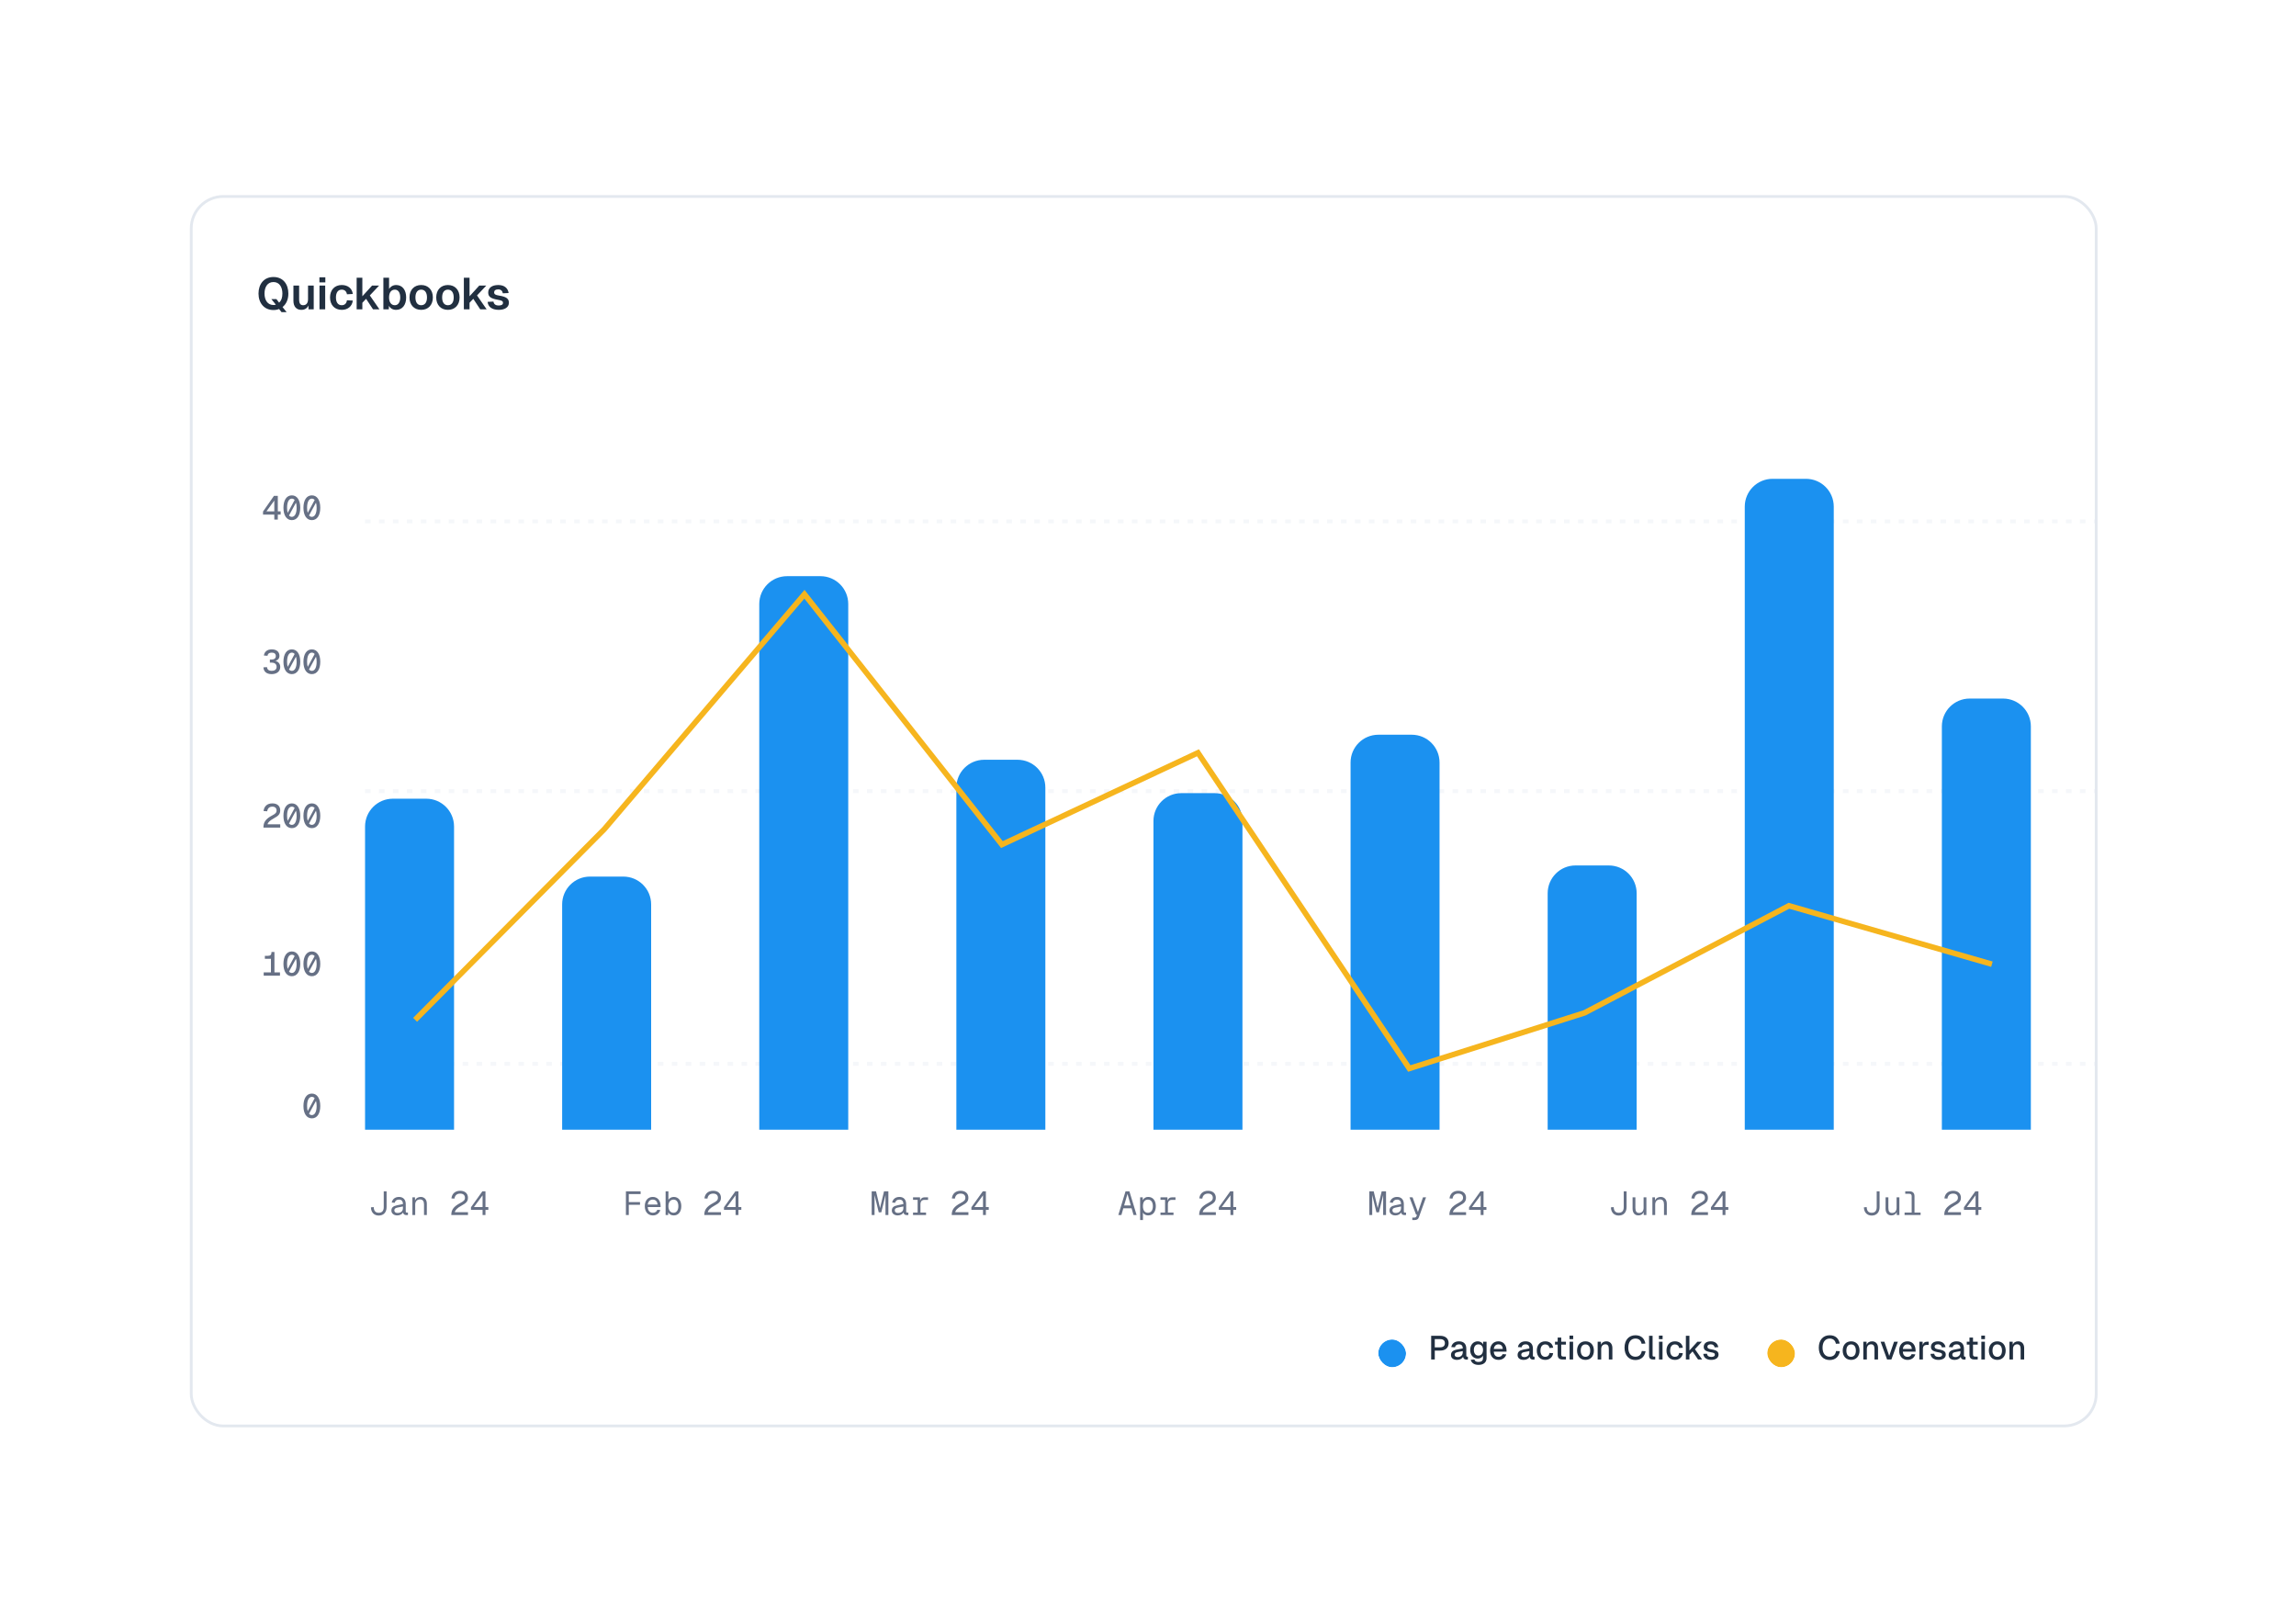 <svg width="387" height="272" viewBox="0 0 387 272" fill="none" xmlns="http://www.w3.org/2000/svg">
<g clip-path="url(#clip0_1102_83274)">
<g filter="url(#filter0_d_1102_83274)">
<g clip-path="url(#clip1_1102_83274)">
<rect x="32" y="31" width="321.558" height="207.654" rx="5.625" fill="white"/>
<path d="M63.842 202.965C63.054 202.965 62.542 202.425 62.52 201.581L62.992 201.536C63.015 202.183 63.285 202.493 63.842 202.493C64.398 202.493 64.68 202.172 64.68 201.536V198.881H65.163V201.536C65.163 202.419 64.657 202.965 63.842 202.965ZM66.961 202.942C66.399 202.942 65.971 202.616 65.971 202.133C65.971 201.626 66.264 201.362 66.916 201.233L67.917 201.03C67.917 200.524 67.681 200.276 67.254 200.276C66.837 200.276 66.618 200.468 66.528 200.811L66.027 200.771C66.14 200.209 66.579 199.826 67.254 199.826C67.974 199.826 68.39 200.288 68.39 201.041V202.279C68.39 202.414 68.446 202.459 68.57 202.459H68.761V202.875C68.716 202.881 68.604 202.886 68.514 202.886C68.187 202.886 67.996 202.757 67.934 202.453C67.771 202.746 67.389 202.942 66.961 202.942ZM67.006 202.526C67.614 202.526 67.917 202.189 67.917 201.694V201.435L67.006 201.615C66.601 201.694 66.466 201.84 66.466 202.088C66.466 202.369 66.669 202.526 67.006 202.526ZM69.513 202.875V199.894H69.946L69.957 200.428C70.12 200.018 70.497 199.826 70.908 199.826C71.588 199.826 71.943 200.327 71.943 200.957V202.875H71.47V201.092C71.47 200.541 71.256 200.243 70.806 200.243C70.345 200.243 69.985 200.541 69.985 201.092V202.875H69.513ZM76.067 202.875C76.067 202.031 76.399 201.474 77.597 200.839C78.148 200.546 78.368 200.366 78.368 199.961C78.368 199.551 78.098 199.264 77.569 199.264C77.006 199.264 76.68 199.568 76.596 200.108L76.09 200.074C76.18 199.292 76.703 198.791 77.569 198.791C78.39 198.791 78.874 199.264 78.874 199.95C78.874 200.558 78.604 200.861 77.777 201.3C77.057 201.683 76.686 202.099 76.663 202.403H78.879V202.875H76.067ZM81.341 202.875V202.009H79.383V201.57L81.307 198.881H81.825V201.536H82.308V202.009H81.825V202.875H81.341ZM79.879 201.536H81.341V199.556L79.879 201.536Z" fill="#667085"/>
<path d="M105.502 202.875V198.881H107.977V199.343H105.985V200.693H107.875V201.154H105.985V202.875H105.502ZM110.05 202.942C109.206 202.942 108.683 202.329 108.683 201.384C108.683 200.439 109.206 199.826 110.028 199.826C110.804 199.826 111.349 200.389 111.349 201.39V201.531H109.178C109.212 202.172 109.533 202.493 110.05 202.493C110.438 202.493 110.691 202.296 110.793 201.992L111.299 202.031C111.141 202.566 110.68 202.942 110.05 202.942ZM109.178 201.114H110.832C110.787 200.541 110.466 200.276 110.028 200.276C109.566 200.276 109.257 200.563 109.178 201.114ZM113.558 202.942C113.142 202.942 112.804 202.751 112.635 202.425L112.618 202.875H112.191V198.881H112.663V200.31C112.81 200.063 113.142 199.826 113.558 199.826C114.345 199.826 114.835 200.428 114.835 201.384C114.835 202.341 114.345 202.942 113.558 202.942ZM113.53 202.493C114.03 202.493 114.34 202.065 114.34 201.384C114.34 200.693 114.03 200.276 113.541 200.276C112.99 200.276 112.663 200.693 112.663 201.384C112.663 202.065 112.99 202.493 113.53 202.493ZM118.712 202.875C118.712 202.031 119.043 201.474 120.241 200.839C120.793 200.546 121.012 200.366 121.012 199.961C121.012 199.551 120.742 199.264 120.213 199.264C119.651 199.264 119.325 199.568 119.24 200.108L118.734 200.074C118.824 199.292 119.347 198.791 120.213 198.791C121.035 198.791 121.518 199.264 121.518 199.95C121.518 200.558 121.248 200.861 120.421 201.3C119.701 201.683 119.33 202.099 119.308 202.403H121.524V202.875H118.712ZM123.985 202.875V202.009H122.028V201.57L123.952 198.881H124.469V201.536H124.953V202.009H124.469V202.875H123.985ZM122.523 201.536H123.985V199.556L122.523 201.536Z" fill="#667085"/>
<path d="M148.118 202.425L147.409 199.517V202.875H146.926V198.881H147.657L148.332 201.699L149.007 198.881H149.738V202.875H149.254V199.517L148.546 202.425H148.118ZM151.311 202.942C150.748 202.942 150.321 202.616 150.321 202.133C150.321 201.626 150.613 201.362 151.266 201.233L152.267 201.03C152.267 200.524 152.031 200.276 151.603 200.276C151.187 200.276 150.968 200.468 150.878 200.811L150.377 200.771C150.49 200.209 150.928 199.826 151.603 199.826C152.323 199.826 152.74 200.288 152.74 201.041V202.279C152.74 202.414 152.796 202.459 152.92 202.459H153.111V202.875C153.066 202.881 152.953 202.886 152.863 202.886C152.537 202.886 152.346 202.757 152.284 202.453C152.121 202.746 151.738 202.942 151.311 202.942ZM151.356 202.526C151.963 202.526 152.267 202.189 152.267 201.694V201.435L151.356 201.615C150.951 201.694 150.816 201.84 150.816 202.088C150.816 202.369 151.018 202.526 151.356 202.526ZM153.896 202.875V202.459H154.672V200.31H153.896V199.894H155.066L155.1 200.468C155.201 200.079 155.443 199.894 155.814 199.894H156.427V200.321H155.82C155.381 200.321 155.145 200.586 155.145 201.075V202.459H156.09V202.875H153.896ZM160.417 202.875C160.417 202.031 160.748 201.474 161.947 200.839C162.498 200.546 162.717 200.366 162.717 199.961C162.717 199.551 162.447 199.264 161.918 199.264C161.356 199.264 161.03 199.568 160.945 200.108L160.439 200.074C160.529 199.292 161.052 198.791 161.918 198.791C162.74 198.791 163.223 199.264 163.223 199.95C163.223 200.558 162.953 200.861 162.127 201.3C161.407 201.683 161.035 202.099 161.013 202.403H163.229V202.875H160.417ZM165.691 202.875V202.009H163.733V201.57L165.657 198.881H166.174V201.536H166.658V202.009H166.174V202.875H165.691ZM164.228 201.536H165.691V199.556L164.228 201.536Z" fill="#667085"/>
<path d="M188.498 202.875L189.713 198.881H190.365L191.58 202.875H191.063L190.736 201.739H189.341L189.015 202.875H188.498ZM190.039 199.32L189.476 201.266H190.601L190.039 199.32ZM192.174 203.719V199.894H192.613L192.618 200.372C192.798 200.018 193.13 199.826 193.535 199.826C194.424 199.826 194.818 200.563 194.818 201.384C194.818 202.206 194.424 202.942 193.535 202.942C193.147 202.942 192.804 202.768 192.647 202.481V203.719H192.174ZM193.49 202.493C194.008 202.493 194.323 202.082 194.323 201.384C194.323 200.687 194.008 200.276 193.49 200.276C192.973 200.276 192.647 200.653 192.647 201.384C192.647 202.116 192.967 202.493 193.49 202.493ZM195.603 202.875V202.459H196.379V200.31H195.603V199.894H196.773L196.807 200.468C196.908 200.079 197.15 199.894 197.521 199.894H198.134V200.321H197.527C197.088 200.321 196.852 200.586 196.852 201.075V202.459H197.797V202.875H195.603ZM202.124 202.875C202.124 202.031 202.455 201.474 203.654 200.839C204.205 200.546 204.424 200.366 204.424 199.961C204.424 199.551 204.154 199.264 203.625 199.264C203.063 199.264 202.737 199.568 202.652 200.108L202.146 200.074C202.236 199.292 202.759 198.791 203.625 198.791C204.447 198.791 204.93 199.264 204.93 199.95C204.93 200.558 204.66 200.861 203.834 201.3C203.114 201.683 202.742 202.099 202.72 202.403H204.936V202.875H202.124ZM207.398 202.875V202.009H205.44V201.57L207.364 198.881H207.881V201.536H208.365V202.009H207.881V202.875H207.398ZM205.935 201.536H207.398V199.556L205.935 201.536Z" fill="#667085"/>
<path d="M232.001 202.425L231.292 199.517V202.875H230.808V198.881H231.54L232.215 201.699L232.89 198.881H233.621V202.875H233.137V199.517L232.428 202.425H232.001ZM235.194 202.942C234.631 202.942 234.204 202.616 234.204 202.133C234.204 201.626 234.496 201.362 235.149 201.233L236.15 201.03C236.15 200.524 235.914 200.276 235.486 200.276C235.07 200.276 234.85 200.468 234.76 200.811L234.26 200.771C234.372 200.209 234.811 199.826 235.486 199.826C236.206 199.826 236.622 200.288 236.622 201.041V202.279C236.622 202.414 236.679 202.459 236.802 202.459H236.994V202.875C236.949 202.881 236.836 202.886 236.746 202.886C236.42 202.886 236.229 202.757 236.167 202.453C236.004 202.746 235.621 202.942 235.194 202.942ZM235.239 202.526C235.846 202.526 236.15 202.189 236.15 201.694V201.435L235.239 201.615C234.834 201.694 234.699 201.84 234.699 202.088C234.699 202.369 234.901 202.526 235.239 202.526ZM238.049 203.719V203.302H238.392C238.6 203.302 238.684 203.241 238.741 203.1L238.848 202.819H238.684L237.576 199.894H238.094L238.999 202.38L239.849 199.894H240.366L239.157 203.252C239.044 203.572 238.836 203.719 238.437 203.719H238.049ZM244.299 202.875C244.299 202.031 244.631 201.474 245.829 200.839C246.381 200.546 246.6 200.366 246.6 199.961C246.6 199.551 246.33 199.264 245.801 199.264C245.239 199.264 244.913 199.568 244.828 200.108L244.322 200.074C244.412 199.292 244.935 198.791 245.801 198.791C246.622 198.791 247.106 199.264 247.106 199.95C247.106 200.558 246.836 200.861 246.009 201.3C245.289 201.683 244.918 202.099 244.896 202.403H247.112V202.875H244.299ZM249.573 202.875V202.009H247.616V201.57L249.54 198.881H250.057V201.536H250.541V202.009H250.057V202.875H249.573ZM248.111 201.536H249.573V199.556L248.111 201.536Z" fill="#667085"/>
<path d="M272.845 202.965C272.058 202.965 271.546 202.425 271.524 201.581L271.996 201.536C272.019 202.183 272.289 202.493 272.845 202.493C273.402 202.493 273.684 202.172 273.684 201.536V198.881H274.167V201.536C274.167 202.419 273.661 202.965 272.845 202.965ZM276.151 202.942C275.56 202.942 275.178 202.521 275.178 201.812V199.894H275.65V201.683C275.65 202.262 275.853 202.526 276.28 202.526C276.747 202.526 277.034 202.206 277.034 201.671V199.894H277.506V202.875H277.056V202.391C276.893 202.746 276.578 202.942 276.151 202.942ZM278.517 202.875V199.894H278.95L278.961 200.428C279.124 200.018 279.501 199.826 279.912 199.826C280.592 199.826 280.947 200.327 280.947 200.957V202.875H280.474V201.092C280.474 200.541 280.26 200.243 279.81 200.243C279.349 200.243 278.989 200.541 278.989 201.092V202.875H278.517ZM285.071 202.875C285.071 202.031 285.403 201.474 286.601 200.839C287.152 200.546 287.371 200.366 287.371 199.961C287.371 199.551 287.101 199.264 286.573 199.264C286.01 199.264 285.684 199.568 285.6 200.108L285.093 200.074C285.183 199.292 285.707 198.791 286.573 198.791C287.394 198.791 287.878 199.264 287.878 199.95C287.878 200.558 287.608 200.861 286.781 201.3C286.061 201.683 285.69 202.099 285.667 202.403H287.883V202.875H285.071ZM290.345 202.875V202.009H288.387V201.57L290.311 198.881H290.829V201.536H291.312V202.009H290.829V202.875H290.345ZM288.882 201.536H290.345V199.556L288.882 201.536Z" fill="#667085"/>
<path d="M315.488 202.965C314.701 202.965 314.189 202.425 314.166 201.581L314.639 201.536C314.661 202.183 314.931 202.493 315.488 202.493C316.045 202.493 316.326 202.172 316.326 201.536V198.881H316.81V201.536C316.81 202.419 316.304 202.965 315.488 202.965ZM318.793 202.942C318.203 202.942 317.82 202.521 317.82 201.812V199.894H318.293V201.683C318.293 202.262 318.495 202.526 318.923 202.526C319.39 202.526 319.676 202.206 319.676 201.671V199.894H320.149V202.875H319.699V202.391C319.536 202.746 319.221 202.942 318.793 202.942ZM321.024 202.875V202.459H322.222V199.68C322.222 199.438 322.082 199.298 321.84 199.298H321.137V198.881H321.862C322.408 198.881 322.695 199.168 322.695 199.714V202.459H323.724V202.875H321.024ZM327.713 202.875C327.713 202.031 328.045 201.474 329.243 200.839C329.795 200.546 330.014 200.366 330.014 199.961C330.014 199.551 329.744 199.264 329.215 199.264C328.653 199.264 328.327 199.568 328.242 200.108L327.736 200.074C327.826 199.292 328.349 198.791 329.215 198.791C330.037 198.791 330.52 199.264 330.52 199.95C330.52 200.558 330.25 200.861 329.423 201.3C328.703 201.683 328.332 202.099 328.31 202.403H330.526V202.875H327.713ZM332.987 202.875V202.009H331.03V201.57L332.954 198.881H333.471V201.536H333.955V202.009H333.471V202.875H332.987ZM331.525 201.536H332.987V199.556L331.525 201.536Z" fill="#667085"/>
<path d="M46.235 85.684V84.84H44.334V84.328L46.174 81.69H46.826V84.294H47.304V84.84H46.826V85.684H46.235ZM44.914 84.294H46.235V82.477L44.914 84.294ZM49.192 85.774C48.309 85.774 47.775 84.975 47.775 83.692C47.775 82.404 48.309 81.6 49.192 81.6C50.075 81.6 50.609 82.404 50.609 83.692C50.609 84.975 50.075 85.774 49.192 85.774ZM48.388 83.692C48.388 84.024 48.421 84.317 48.495 84.547L49.664 82.382C49.541 82.23 49.378 82.151 49.192 82.151C48.691 82.151 48.388 82.719 48.388 83.692ZM49.192 85.222C49.693 85.222 49.996 84.654 49.996 83.692C49.996 83.355 49.963 83.062 49.889 82.832L48.714 84.992C48.843 85.144 49.006 85.222 49.192 85.222ZM52.565 85.774C51.682 85.774 51.147 84.975 51.147 83.692C51.147 82.404 51.682 81.6 52.565 81.6C53.448 81.6 53.982 82.404 53.982 83.692C53.982 84.975 53.448 85.774 52.565 85.774ZM51.76 83.692C51.76 84.024 51.794 84.317 51.867 84.547L53.037 82.382C52.913 82.23 52.75 82.151 52.565 82.151C52.064 82.151 51.76 82.719 51.76 83.692ZM52.565 85.222C53.065 85.222 53.369 84.654 53.369 83.692C53.369 83.355 53.335 83.062 53.262 82.832L52.087 84.992C52.216 85.144 52.379 85.222 52.565 85.222Z" fill="#667085"/>
<path d="M45.785 111.726C44.902 111.726 44.435 111.265 44.402 110.584L45.004 110.545C45.049 111.001 45.364 111.175 45.791 111.175C46.235 111.175 46.624 110.989 46.624 110.5C46.624 110.022 46.28 109.791 45.797 109.791H45.487V109.263H45.797C46.179 109.263 46.489 109.105 46.489 108.689C46.489 108.301 46.247 108.104 45.808 108.104C45.358 108.104 45.133 108.301 45.088 108.633L44.48 108.593C44.559 107.969 45.02 107.553 45.814 107.553C46.601 107.553 47.102 107.963 47.102 108.638C47.102 109.066 46.871 109.353 46.427 109.493C46.933 109.628 47.237 110.005 47.237 110.517C47.237 111.282 46.64 111.726 45.785 111.726ZM49.192 111.726C48.309 111.726 47.775 110.927 47.775 109.645C47.775 108.357 48.309 107.553 49.192 107.553C50.075 107.553 50.609 108.357 50.609 109.645C50.609 110.927 50.075 111.726 49.192 111.726ZM48.388 109.645C48.388 109.977 48.421 110.269 48.495 110.5L49.664 108.334C49.541 108.183 49.378 108.104 49.192 108.104C48.691 108.104 48.388 108.672 48.388 109.645ZM49.192 111.175C49.693 111.175 49.996 110.607 49.996 109.645C49.996 109.308 49.963 109.015 49.889 108.784L48.714 110.944C48.843 111.096 49.006 111.175 49.192 111.175ZM52.565 111.726C51.682 111.726 51.147 110.927 51.147 109.645C51.147 108.357 51.682 107.553 52.565 107.553C53.448 107.553 53.982 108.357 53.982 109.645C53.982 110.927 53.448 111.726 52.565 111.726ZM51.76 109.645C51.76 109.977 51.794 110.269 51.867 110.5L53.037 108.334C52.913 108.183 52.75 108.104 52.565 108.104C52.064 108.104 51.76 108.672 51.76 109.645ZM52.565 111.175C53.065 111.175 53.369 110.607 53.369 109.645C53.369 109.308 53.335 109.015 53.262 108.784L52.087 110.944C52.216 111.096 52.379 111.175 52.565 111.175Z" fill="#667085"/>
<path d="M44.402 137.589C44.402 136.701 44.734 136.144 45.904 135.525C46.404 135.261 46.618 135.086 46.618 134.698C46.618 134.316 46.376 134.057 45.909 134.057C45.397 134.057 45.116 134.338 45.037 134.839L44.424 134.799C44.509 134.006 45.026 133.506 45.909 133.506C46.759 133.506 47.231 133.978 47.231 134.676C47.231 135.294 46.961 135.598 46.145 136.037C45.454 136.408 45.127 136.762 45.105 137.032H47.237V137.589H44.402ZM49.192 137.679C48.309 137.679 47.775 136.881 47.775 135.598C47.775 134.31 48.309 133.506 49.192 133.506C50.075 133.506 50.609 134.31 50.609 135.598C50.609 136.881 50.075 137.679 49.192 137.679ZM48.388 135.598C48.388 135.93 48.421 136.222 48.495 136.453L49.664 134.288C49.541 134.136 49.378 134.057 49.192 134.057C48.691 134.057 48.388 134.625 48.388 135.598ZM49.192 137.128C49.693 137.128 49.996 136.56 49.996 135.598C49.996 135.261 49.963 134.968 49.889 134.738L48.714 136.897C48.843 137.049 49.006 137.128 49.192 137.128ZM52.565 137.679C51.682 137.679 51.147 136.881 51.147 135.598C51.147 134.31 51.682 133.506 52.565 133.506C53.448 133.506 53.982 134.31 53.982 135.598C53.982 136.881 53.448 137.679 52.565 137.679ZM51.76 135.598C51.76 135.93 51.794 136.222 51.867 136.453L53.037 134.288C52.913 134.136 52.75 134.057 52.565 134.057C52.064 134.057 51.76 134.625 51.76 135.598ZM52.565 137.128C53.065 137.128 53.369 136.56 53.369 135.598C53.369 135.261 53.335 134.968 53.262 134.738L52.087 136.897C52.216 137.049 52.379 137.128 52.565 137.128Z" fill="#667085"/>
<path d="M44.447 162.542V161.985H45.667V159.696H44.644V159.195H45.15C45.589 159.195 45.763 159.021 45.763 158.548H46.258V161.985H47.192V162.542H44.447ZM49.192 162.632C48.309 162.632 47.775 161.833 47.775 160.551C47.775 159.263 48.309 158.458 49.192 158.458C50.075 158.458 50.609 159.263 50.609 160.551C50.609 161.833 50.075 162.632 49.192 162.632ZM48.388 160.551C48.388 160.883 48.421 161.175 48.495 161.406L49.664 159.24C49.541 159.088 49.378 159.01 49.192 159.01C48.691 159.01 48.388 159.578 48.388 160.551ZM49.192 162.081C49.693 162.081 49.996 161.513 49.996 160.551C49.996 160.213 49.963 159.921 49.889 159.69L48.714 161.85C48.843 162.002 49.006 162.081 49.192 162.081ZM52.565 162.632C51.682 162.632 51.147 161.833 51.147 160.551C51.147 159.263 51.682 158.458 52.565 158.458C53.448 158.458 53.982 159.263 53.982 160.551C53.982 161.833 53.448 162.632 52.565 162.632ZM51.76 160.551C51.76 160.883 51.794 161.175 51.867 161.406L53.037 159.24C52.913 159.088 52.75 159.01 52.565 159.01C52.064 159.01 51.76 159.578 51.76 160.551ZM52.565 162.081C53.065 162.081 53.369 161.513 53.369 160.551C53.369 160.213 53.335 159.921 53.262 159.69L52.087 161.85C52.216 162.002 52.379 162.081 52.565 162.081Z" fill="#667085"/>
<path d="M52.565 186.585C51.682 186.585 51.147 185.786 51.147 184.503C51.147 183.215 51.682 182.411 52.565 182.411C53.448 182.411 53.982 183.215 53.982 184.503C53.982 185.786 53.448 186.585 52.565 186.585ZM51.76 184.503C51.76 184.835 51.794 185.128 51.867 185.358L53.037 183.193C52.913 183.041 52.75 182.962 52.565 182.962C52.064 182.962 51.76 183.53 51.76 184.503ZM52.565 186.033C53.065 186.033 53.369 185.465 53.369 184.503C53.369 184.166 53.335 183.873 53.262 183.643L52.087 185.803C52.216 185.955 52.379 186.033 52.565 186.033Z" fill="#667085"/>
<line x1="61.531" y1="177.391" x2="541.994" y2="177.391" stroke="#F5F7FA" stroke-width="0.656" stroke-dasharray="0.94 1.41"/>
<line x1="61.531" y1="131.449" x2="541.994" y2="131.449" stroke="#F5F7FA" stroke-width="0.656" stroke-dasharray="0.94 1.41"/>
<line x1="61.531" y1="85.984" x2="541.994" y2="85.984" stroke="#F5F7FA" stroke-width="0.656" stroke-dasharray="0.94 1.41"/>
<g filter="url(#filter1_d_1102_83274)">
<rect x="297.871" y="223.375" width="4.687" height="4.687" rx="2.344" fill="#F6B51E"/>
<rect x="297.637" y="223.141" width="5.156" height="5.156" rx="2.578" stroke="white" stroke-width="0.469"/>
</g>
<path d="M308.39 227.309C307.31 227.309 306.567 226.527 306.567 225.228C306.567 223.939 307.299 223.135 308.395 223.135C309.385 223.135 309.914 223.664 310.089 224.536L309.447 224.569C309.34 224.024 309.003 223.692 308.395 223.692C307.67 223.692 307.197 224.277 307.197 225.228C307.197 226.184 307.675 226.752 308.39 226.752C309.037 226.752 309.38 226.386 309.475 225.79L310.117 225.824C309.965 226.729 309.374 227.309 308.39 227.309ZM312.017 227.286C311.156 227.286 310.594 226.673 310.594 225.723C310.594 224.772 311.156 224.159 312.017 224.159C312.872 224.159 313.434 224.772 313.434 225.723C313.434 226.673 312.872 227.286 312.017 227.286ZM312.017 226.769C312.523 226.769 312.815 226.381 312.815 225.723C312.815 225.064 312.523 224.676 312.017 224.676C311.51 224.676 311.212 225.064 311.212 225.723C311.212 226.381 311.51 226.769 312.017 226.769ZM314.069 227.219V224.226H314.615L314.626 224.749C314.784 224.339 315.127 224.159 315.537 224.159C316.207 224.159 316.55 224.643 316.55 225.295V227.219H315.954V225.475C315.954 224.946 315.79 224.659 315.374 224.659C314.952 224.659 314.665 224.946 314.665 225.475V227.219H314.069ZM318.076 227.219L316.985 224.226H317.62L318.436 226.611L319.251 224.226H319.893L318.801 227.219H318.076ZM321.525 227.286C320.659 227.286 320.108 226.668 320.108 225.723C320.108 224.778 320.659 224.159 321.508 224.159C322.324 224.159 322.881 224.738 322.881 225.745V225.897H320.732C320.76 226.482 321.058 226.774 321.531 226.774C321.885 226.774 322.121 226.6 322.217 226.319L322.836 226.358C322.678 226.915 322.189 227.286 321.525 227.286ZM320.732 225.447H322.245C322.211 224.918 321.919 224.665 321.508 224.665C321.086 224.665 320.799 224.941 320.732 225.447ZM323.517 227.219V224.226H324.063L324.08 224.794C324.192 224.401 324.429 224.226 324.794 224.226H325.081V224.761H324.794C324.339 224.761 324.114 224.98 324.114 225.453V227.219H323.517ZM326.742 227.286C325.898 227.286 325.442 226.864 325.397 226.274L326.016 226.246C326.067 226.578 326.281 226.786 326.742 226.786C327.113 226.786 327.349 226.673 327.349 226.409C327.349 226.189 327.237 226.094 326.635 225.993C325.746 225.835 325.471 225.576 325.471 225.087C325.471 224.541 325.892 224.159 326.669 224.159C327.434 224.159 327.839 224.598 327.923 225.143L327.31 225.177C327.254 224.868 327.034 224.659 326.663 224.659C326.275 224.659 326.089 224.828 326.089 225.064C326.089 225.329 326.269 225.436 326.759 225.514C327.687 225.666 327.968 225.914 327.968 226.403C327.968 226.966 327.456 227.286 326.742 227.286ZM329.475 227.286C328.857 227.286 328.452 226.988 328.452 226.471C328.452 225.959 328.755 225.683 329.408 225.554L330.437 225.357C330.437 224.896 330.223 224.665 329.796 224.665C329.413 224.665 329.2 224.839 329.121 225.166L328.502 225.126C328.615 224.53 329.082 224.159 329.796 224.159C330.606 224.159 331.033 224.614 331.033 225.391V226.555C331.033 226.701 331.084 226.746 331.197 226.746H331.303V227.219C331.264 227.23 331.168 227.236 331.084 227.236C330.741 227.236 330.538 227.106 330.488 226.758C330.336 227.073 329.942 227.286 329.475 227.286ZM329.577 226.814C330.111 226.814 330.437 226.476 330.437 225.998V225.807L329.565 225.976C329.205 226.043 329.07 226.184 329.07 226.414C329.07 226.673 329.256 226.814 329.577 226.814ZM332.795 227.219C332.227 227.219 331.962 226.971 331.962 226.409V224.716H331.507V224.226H331.962V223.523H332.558V224.226H333.351V224.716H332.558V226.364C332.558 226.645 332.676 226.729 332.924 226.729H333.351V227.219H332.795ZM333.954 223.793V223.197H334.573V223.793H333.954ZM333.965 227.219V224.226H334.561V227.219H333.965ZM336.648 227.286C335.787 227.286 335.225 226.673 335.225 225.723C335.225 224.772 335.787 224.159 336.648 224.159C337.503 224.159 338.065 224.772 338.065 225.723C338.065 226.673 337.503 227.286 336.648 227.286ZM336.648 226.769C337.154 226.769 337.446 226.381 337.446 225.723C337.446 225.064 337.154 224.676 336.648 224.676C336.141 224.676 335.843 225.064 335.843 225.723C335.843 226.381 336.141 226.769 336.648 226.769ZM338.7 227.219V224.226H339.246L339.257 224.749C339.415 224.339 339.758 224.159 340.168 224.159C340.838 224.159 341.181 224.643 341.181 225.295V227.219H340.585V225.475C340.585 224.946 340.421 224.659 340.005 224.659C339.583 224.659 339.297 224.946 339.297 225.475V227.219H338.7Z" fill="#212F40"/>
<g filter="url(#filter2_d_1102_83274)">
<rect x="232.309" y="223.375" width="4.687" height="4.687" rx="2.344" fill="#1B91F0"/>
<rect x="232.074" y="223.141" width="5.156" height="5.156" rx="2.578" stroke="white" stroke-width="0.469"/>
</g>
<path d="M241.23 227.219V223.225H242.72C243.632 223.225 244.172 223.692 244.172 224.468C244.172 225.25 243.632 225.723 242.72 225.723H241.837V227.219H241.23ZM241.837 225.171H242.704C243.255 225.171 243.542 224.929 243.542 224.468C243.542 224.013 243.255 223.782 242.704 223.782H241.837V225.171ZM245.593 227.286C244.975 227.286 244.57 226.988 244.57 226.471C244.57 225.959 244.873 225.683 245.526 225.554L246.555 225.357C246.555 224.896 246.341 224.665 245.914 224.665C245.531 224.665 245.318 224.839 245.239 225.166L244.62 225.126C244.733 224.53 245.2 224.159 245.914 224.159C246.724 224.159 247.151 224.614 247.151 225.391V226.555C247.151 226.701 247.202 226.746 247.315 226.746H247.421V227.219C247.382 227.23 247.286 227.236 247.202 227.236C246.859 227.236 246.656 227.106 246.606 226.758C246.454 227.073 246.06 227.286 245.593 227.286ZM245.695 226.814C246.229 226.814 246.555 226.476 246.555 225.998V225.807L245.683 225.976C245.323 226.043 245.188 226.184 245.188 226.414C245.188 226.673 245.374 226.814 245.695 226.814ZM249.2 228.13C248.486 228.13 248.019 227.787 247.895 227.269L248.514 227.23C248.593 227.483 248.773 227.635 249.2 227.635C249.695 227.635 249.965 227.432 249.965 226.999V226.566C249.819 226.87 249.481 227.067 249.093 227.067C248.339 227.067 247.805 226.476 247.805 225.616C247.805 224.761 248.334 224.159 249.076 224.159C249.498 224.159 249.847 224.367 249.987 224.699V224.226H250.567V226.983C250.567 227.719 250.038 228.13 249.2 228.13ZM249.189 226.561C249.661 226.561 249.965 226.201 249.971 225.61C249.976 225.025 249.667 224.665 249.189 224.665C248.705 224.665 248.424 225.031 248.424 225.61C248.424 226.195 248.716 226.561 249.189 226.561ZM252.579 227.286C251.713 227.286 251.161 226.668 251.161 225.723C251.161 224.778 251.713 224.159 252.562 224.159C253.378 224.159 253.934 224.738 253.934 225.745V225.897H251.786C251.814 226.482 252.112 226.774 252.584 226.774C252.939 226.774 253.175 226.6 253.271 226.319L253.889 226.358C253.732 226.915 253.243 227.286 252.579 227.286ZM251.786 225.447H253.299C253.265 224.918 252.973 224.665 252.562 224.665C252.14 224.665 251.853 224.941 251.786 225.447ZM256.821 227.286C256.202 227.286 255.797 226.988 255.797 226.471C255.797 225.959 256.101 225.683 256.754 225.554L257.783 225.357C257.783 224.896 257.569 224.665 257.142 224.665C256.759 224.665 256.546 224.839 256.467 225.166L255.848 225.126C255.961 224.53 256.427 224.159 257.142 224.159C257.952 224.159 258.379 224.614 258.379 225.391V226.555C258.379 226.701 258.43 226.746 258.542 226.746H258.649V227.219C258.61 227.23 258.514 227.236 258.43 227.236C258.087 227.236 257.884 227.106 257.834 226.758C257.682 227.073 257.288 227.286 256.821 227.286ZM256.922 226.814C257.457 226.814 257.783 226.476 257.783 225.998V225.807L256.911 225.976C256.551 226.043 256.416 226.184 256.416 226.414C256.416 226.673 256.602 226.814 256.922 226.814ZM260.456 227.286C259.59 227.286 259.033 226.668 259.033 225.723C259.033 224.778 259.59 224.159 260.456 224.159C261.182 224.159 261.694 224.553 261.789 225.244L261.17 225.278C261.109 224.89 260.833 224.676 260.456 224.676C259.95 224.676 259.652 225.064 259.652 225.723C259.652 226.381 259.95 226.769 260.456 226.769C260.833 226.769 261.109 226.555 261.17 226.122L261.789 226.156C261.694 226.842 261.187 227.286 260.456 227.286ZM263.387 227.219C262.819 227.219 262.554 226.971 262.554 226.409V224.716H262.099V224.226H262.554V223.523H263.151V224.226H263.944V224.716H263.151V226.364C263.151 226.645 263.269 226.729 263.516 226.729H263.944V227.219H263.387ZM264.546 223.793V223.197H265.165V223.793H264.546ZM264.558 227.219V224.226H265.154V227.219H264.558ZM267.24 227.286C266.379 227.286 265.817 226.673 265.817 225.723C265.817 224.772 266.379 224.159 267.24 224.159C268.095 224.159 268.657 224.772 268.657 225.723C268.657 226.673 268.095 227.286 267.24 227.286ZM267.24 226.769C267.746 226.769 268.039 226.381 268.039 225.723C268.039 225.064 267.746 224.676 267.24 224.676C266.734 224.676 266.436 225.064 266.436 225.723C266.436 226.381 266.734 226.769 267.24 226.769ZM269.293 227.219V224.226H269.838L269.849 224.749C270.007 224.339 270.35 224.159 270.761 224.159C271.43 224.159 271.773 224.643 271.773 225.295V227.219H271.177V225.475C271.177 224.946 271.014 224.659 270.598 224.659C270.176 224.659 269.889 224.946 269.889 225.475V227.219H269.293ZM275.643 227.309C274.563 227.309 273.821 226.527 273.821 225.228C273.821 223.939 274.552 223.135 275.649 223.135C276.639 223.135 277.167 223.664 277.342 224.536L276.701 224.569C276.594 224.024 276.256 223.692 275.649 223.692C274.923 223.692 274.451 224.277 274.451 225.228C274.451 226.184 274.929 226.752 275.643 226.752C276.29 226.752 276.633 226.386 276.729 225.79L277.37 225.824C277.218 226.729 276.627 227.309 275.643 227.309ZM278.608 227.219C278.214 227.219 277.955 227.028 277.955 226.583V223.225H278.551V226.527C278.551 226.668 278.625 226.729 278.76 226.729H278.996V227.219H278.608ZM279.619 223.793V223.197H280.238V223.793H279.619ZM279.631 227.219V224.226H280.227V227.219H279.631ZM282.313 227.286C281.447 227.286 280.89 226.668 280.89 225.723C280.89 224.778 281.447 224.159 282.313 224.159C283.039 224.159 283.551 224.553 283.646 225.244L283.027 225.278C282.966 224.89 282.69 224.676 282.313 224.676C281.807 224.676 281.509 225.064 281.509 225.723C281.509 226.381 281.807 226.769 282.313 226.769C282.69 226.769 282.966 226.555 283.027 226.122L283.646 226.156C283.551 226.842 283.044 227.286 282.313 227.286ZM284.162 227.219V223.225H284.759V225.706L286.103 224.226H286.857L285.687 225.486L286.902 227.219H286.216L285.287 225.858L284.759 226.42V227.219H284.162ZM288.441 227.286C287.598 227.286 287.142 226.864 287.097 226.274L287.716 226.246C287.766 226.578 287.98 226.786 288.441 226.786C288.813 226.786 289.049 226.673 289.049 226.409C289.049 226.189 288.936 226.094 288.335 225.993C287.446 225.835 287.17 225.576 287.17 225.087C287.17 224.541 287.592 224.159 288.368 224.159C289.133 224.159 289.538 224.598 289.623 225.143L289.01 225.177C288.953 224.868 288.734 224.659 288.363 224.659C287.975 224.659 287.789 224.828 287.789 225.064C287.789 225.329 287.969 225.436 288.458 225.514C289.386 225.666 289.668 225.914 289.668 226.403C289.668 226.966 289.156 227.286 288.441 227.286Z" fill="#212F40"/>
<path d="M61.531 188.499H76.531V137.405C76.531 134.817 74.432 132.718 71.844 132.718H66.219C63.63 132.718 61.531 134.817 61.531 137.405V188.499Z" fill="#1B91F0"/>
<path d="M94.753 188.499H109.753V150.53C109.753 147.941 107.655 145.843 105.066 145.843H99.441C96.852 145.843 94.753 147.941 94.753 150.53V188.499Z" fill="#1B91F0"/>
<path d="M127.976 188.499H142.975V99.906C142.975 97.317 140.877 95.219 138.288 95.219H132.663C130.074 95.219 127.976 97.317 127.976 99.906V188.499Z" fill="#1B91F0"/>
<path d="M161.198 188.499H176.198V130.843C176.198 128.254 174.099 126.156 171.51 126.156H165.885C163.296 126.156 161.198 128.254 161.198 130.843V188.499Z" fill="#1B91F0"/>
<path d="M194.42 188.499H209.42V136.468C209.42 133.879 207.321 131.781 204.732 131.781H199.107C196.519 131.781 194.42 133.879 194.42 136.468V188.499Z" fill="#1B91F0"/>
<path d="M227.643 188.499H242.642V126.624C242.642 124.036 240.544 121.937 237.955 121.937H232.33C229.741 121.937 227.643 124.036 227.643 126.624V188.499Z" fill="#1B91F0"/>
<path d="M260.865 188.499H275.865V148.655C275.865 146.067 273.766 143.968 271.177 143.968H265.552C262.963 143.968 260.865 146.066 260.865 148.655V188.499Z" fill="#1B91F0"/>
<path d="M294.087 188.499H309.087V83.5C309.087 80.911 306.988 78.812 304.399 78.812H298.774C296.186 78.812 294.087 80.911 294.087 83.5V188.499Z" fill="#1B91F0"/>
<path d="M327.309 188.499H342.309V120.531C342.309 117.942 340.21 115.843 337.621 115.843H331.997C329.408 115.843 327.309 117.942 327.309 120.531V188.499Z" fill="#1B91F0"/>
<path d="M47.457 50.73L47.038 50.197C46.797 50.303 46.468 50.37 46.093 50.37C44.532 50.37 43.572 49.193 43.572 47.595C43.572 46.02 44.472 44.805 46.093 44.805C47.72 44.805 48.605 46.02 48.605 47.595C48.605 48.578 48.252 49.373 47.622 49.867L48.312 50.73H47.457ZM46.093 49.523C46.25 49.523 46.385 49.508 46.49 49.462L45.74 48.532H46.595L47.045 49.125C47.405 48.81 47.6 48.315 47.6 47.595C47.6 46.553 47.127 45.653 46.093 45.653C45.05 45.653 44.585 46.553 44.585 47.595C44.585 48.63 45.065 49.523 46.093 49.523ZM50.779 50.34C49.961 50.34 49.459 49.778 49.459 48.825V46.245H50.419V48.585C50.419 49.26 50.636 49.56 51.101 49.56C51.618 49.56 51.919 49.208 51.919 48.547V46.245H52.879V50.25H52.001L51.986 49.597C51.776 50.085 51.364 50.34 50.779 50.34ZM53.838 45.713V44.858H54.836V45.713H53.838ZM53.853 50.25V46.245H54.813V50.25H53.853ZM57.6 50.34C56.408 50.34 55.628 49.515 55.628 48.248C55.628 46.987 56.408 46.155 57.6 46.155C58.62 46.155 59.348 46.71 59.468 47.663L58.478 47.715C58.403 47.205 58.065 46.935 57.6 46.935C56.978 46.935 56.625 47.422 56.625 48.248C56.625 49.08 56.978 49.56 57.6 49.56C58.065 49.56 58.403 49.29 58.478 48.727L59.468 48.773C59.355 49.733 58.635 50.34 57.6 50.34ZM60.115 50.25V44.925H61.075V48.053L62.718 46.245H63.903L62.335 47.91L63.955 50.25H62.875L61.705 48.48L61.075 49.148V50.25H60.115ZM66.772 50.34C66.209 50.34 65.782 50.085 65.557 49.657L65.534 50.25H64.62V44.925H65.579V46.815C65.789 46.455 66.217 46.155 66.772 46.155C67.807 46.155 68.459 46.972 68.459 48.248C68.459 49.523 67.807 50.34 66.772 50.34ZM66.554 49.56C67.102 49.56 67.462 49.065 67.462 48.248C67.462 47.415 67.109 46.935 66.562 46.935C65.939 46.935 65.579 47.415 65.579 48.248C65.579 49.065 65.939 49.56 66.554 49.56ZM70.996 50.34C69.803 50.34 69.023 49.515 69.023 48.248C69.023 46.98 69.803 46.155 70.996 46.155C72.181 46.155 72.961 46.98 72.961 48.248C72.961 49.515 72.181 50.34 70.996 50.34ZM70.996 49.56C71.611 49.56 71.971 49.08 71.971 48.248C71.971 47.422 71.611 46.935 70.996 46.935C70.374 46.935 70.021 47.422 70.021 48.248C70.021 49.08 70.374 49.56 70.996 49.56ZM75.5 50.34C74.308 50.34 73.528 49.515 73.528 48.248C73.528 46.98 74.308 46.155 75.5 46.155C76.685 46.155 77.465 46.98 77.465 48.248C77.465 49.515 76.685 50.34 75.5 50.34ZM75.5 49.56C76.115 49.56 76.475 49.08 76.475 48.248C76.475 47.422 76.115 46.935 75.5 46.935C74.878 46.935 74.525 47.422 74.525 48.248C74.525 49.08 74.878 49.56 75.5 49.56ZM78.184 50.25V44.925H79.144V48.053L80.786 46.245H81.971L80.404 47.91L82.024 50.25H80.944L79.774 48.48L79.144 49.148V50.25H78.184ZM84.06 50.34C82.875 50.34 82.252 49.778 82.192 48.99L83.175 48.945C83.242 49.365 83.505 49.605 84.06 49.605C84.51 49.605 84.78 49.47 84.78 49.155C84.78 48.885 84.645 48.765 83.902 48.638C82.672 48.428 82.29 48.097 82.29 47.415C82.29 46.672 82.875 46.155 83.985 46.155C85.065 46.155 85.62 46.733 85.732 47.505L84.757 47.55C84.69 47.145 84.42 46.89 83.977 46.89C83.52 46.89 83.287 47.093 83.287 47.385C83.287 47.708 83.497 47.835 84.105 47.932C85.365 48.127 85.777 48.472 85.777 49.14C85.777 49.913 85.08 50.34 84.06 50.34Z" fill="#212F40"/>
<path d="M69.969 169.98L101.843 137.871L135.593 98.262L168.874 140.449L201.92 124.98L237.545 178.183L267.076 168.808L301.528 150.761L335.747 160.605" stroke="#F6B51E" stroke-width="0.937"/>
</g>
<rect x="32.234" y="31.234" width="321.09" height="207.185" rx="5.391" stroke="#E3E8EF" stroke-width="0.469"/>
</g>
<g filter="url(#filter3_dddddd_1102_83274)">
<rect x="143.914" y="16" width="226.344" height="54.023" rx="8.711" fill="white" shape-rendering="crispEdges"/>
<rect x="157.628" y="28.749" width="81.867" height="28.524" rx="4.957" fill="white"/>
<rect x="157.628" y="28.749" width="81.867" height="28.524" rx="4.957" stroke="#CFD5DE" stroke-width="0.661"/>
<path d="M172.412 46.16C170.608 46.16 169.331 44.883 169.331 42.736C169.331 40.644 170.543 39.293 172.431 39.293C174.152 39.293 175.077 40.172 175.364 41.736L173.902 41.792C173.745 40.968 173.245 40.478 172.431 40.478C171.385 40.478 170.775 41.366 170.775 42.736C170.775 44.124 171.413 44.975 172.422 44.975C173.31 44.975 173.791 44.448 173.921 43.559L175.392 43.615C175.124 45.216 174.115 46.16 172.412 46.16ZM178.598 46.123C177.08 46.123 176.081 45.105 176.081 43.532C176.081 41.968 177.08 40.941 178.598 40.941C180.116 40.941 181.115 41.968 181.115 43.532C181.115 45.105 180.116 46.123 178.598 46.123ZM178.598 45.058C179.292 45.058 179.681 44.494 179.681 43.532C179.681 42.569 179.292 42.005 178.598 42.005C177.904 42.005 177.506 42.569 177.506 43.532C177.506 44.494 177.904 45.058 178.598 45.058ZM182.006 47.4V41.052H183.338L183.357 41.792C183.644 41.237 184.18 40.941 184.828 40.941C186.216 40.941 186.919 42.079 186.919 43.532C186.919 44.984 186.207 46.123 184.819 46.123C184.199 46.123 183.662 45.817 183.394 45.318V47.4H182.006ZM184.44 45.058C185.087 45.058 185.494 44.475 185.494 43.532C185.494 42.588 185.087 42.005 184.44 42.005C183.792 42.005 183.394 42.532 183.394 43.532C183.394 44.531 183.783 45.058 184.44 45.058ZM188.034 47.4V46.363H188.691C189.006 46.363 189.126 46.289 189.218 46.048L189.329 45.762H188.95L187.201 41.052H188.626L189.755 44.466L190.829 41.052H192.244L190.338 46.483C190.107 47.14 189.727 47.4 188.978 47.4H188.034ZM195.228 46.011V39.441H196.635V44.827H199.661V46.011H195.228ZM200.575 40.441V39.33H202.01V40.441H200.575ZM200.603 46.011V41.052H201.991V46.011H200.603ZM203.088 46.011V41.052H204.338L204.365 41.875C204.634 41.2 205.18 40.941 205.837 40.941C206.901 40.941 207.521 41.672 207.521 42.819V46.011H206.133V43.282C206.133 42.486 205.957 42.042 205.374 42.042C204.8 42.042 204.476 42.486 204.476 43.282V46.011H203.088ZM208.745 46.011V39.441H210.133V43.087L211.975 41.052H213.64L211.716 43.097L213.696 46.011H212.178L210.818 43.883L210.133 44.614V46.011H208.745Z" fill="#42526B"/>
<path d="M224.646 41.249V40.368C224.646 40.134 224.553 39.91 224.388 39.745C224.223 39.579 223.999 39.487 223.765 39.487H220.24C220.006 39.487 219.782 39.579 219.617 39.745C219.451 39.91 219.358 40.134 219.358 40.368V43.893C219.358 44.127 219.451 44.351 219.617 44.516C219.782 44.681 220.006 44.774 220.24 44.774H221.121M221.121 42.13C221.121 41.897 221.214 41.672 221.379 41.507C221.544 41.342 221.769 41.249 222.002 41.249H225.527C225.761 41.249 225.985 41.342 226.151 41.507C226.316 41.672 226.409 41.897 226.409 42.13V45.656C226.409 45.889 226.316 46.114 226.151 46.279C225.985 46.444 225.761 46.537 225.527 46.537H222.002C221.769 46.537 221.544 46.444 221.379 46.279C221.214 46.114 221.121 45.889 221.121 45.656V42.13Z" stroke="#838E9E" stroke-width="0.859" stroke-linecap="round" stroke-linejoin="round"/>
<rect x="248.087" y="28.749" width="109.422" height="28.524" rx="4.957" fill="white"/>
<rect x="248.087" y="28.749" width="109.422" height="28.524" rx="4.957" stroke="#CFD5DE" stroke-width="0.661"/>
<path d="M256.373 46.011V39.441H258.64C260.769 39.441 261.962 40.626 261.962 42.736C261.962 44.836 260.787 46.011 258.696 46.011H256.373ZM257.78 44.827H258.64C259.908 44.827 260.51 44.151 260.51 42.727C260.51 41.301 259.908 40.626 258.64 40.626H257.78V44.827ZM265.208 46.123C263.691 46.123 262.691 45.105 262.691 43.532C262.691 41.968 263.691 40.941 265.208 40.941C266.726 40.941 267.725 41.968 267.725 43.532C267.725 45.105 266.726 46.123 265.208 46.123ZM265.208 45.058C265.902 45.058 266.291 44.494 266.291 43.532C266.291 42.569 265.902 42.005 265.208 42.005C264.514 42.005 264.116 42.569 264.116 43.532C264.116 44.494 264.514 45.058 265.208 45.058ZM269.491 46.011L268.01 41.052H269.407L270.268 44.411L271.175 41.052H272.313L273.229 44.411L274.09 41.052H275.487L274.015 46.011H272.664L271.748 42.911L270.832 46.011H269.491ZM276.288 46.011V41.052H277.537L277.565 41.875C277.834 41.2 278.38 40.941 279.037 40.941C280.101 40.941 280.721 41.672 280.721 42.819V46.011H279.333V43.282C279.333 42.486 279.157 42.042 278.574 42.042C278 42.042 277.676 42.486 277.676 43.282V46.011H276.288ZM283.168 46.011C282.354 46.011 281.873 45.632 281.873 44.716V39.441H283.261V44.568C283.261 44.864 283.4 44.975 283.659 44.975H283.992V46.011H283.168ZM287.104 46.123C285.586 46.123 284.587 45.105 284.587 43.532C284.587 41.968 285.586 40.941 287.104 40.941C288.622 40.941 289.621 41.968 289.621 43.532C289.621 45.105 288.622 46.123 287.104 46.123ZM287.104 45.058C287.798 45.058 288.187 44.494 288.187 43.532C288.187 42.569 287.798 42.005 287.104 42.005C286.41 42.005 286.012 42.569 286.012 43.532C286.012 44.494 286.41 45.058 287.104 45.058ZM292.029 46.123C290.992 46.123 290.289 45.623 290.289 44.772C290.289 43.902 290.835 43.458 291.918 43.235L293.519 42.921C293.519 42.273 293.223 41.949 292.667 41.949C292.149 41.949 291.853 42.199 291.76 42.662L290.372 42.597C290.558 41.505 291.381 40.941 292.667 40.941C294.148 40.941 294.907 41.662 294.907 43.013V44.707C294.907 44.984 294.999 45.058 295.184 45.058H295.323V46.011C295.231 46.039 295.018 46.067 294.823 46.067C294.314 46.067 293.861 45.882 293.741 45.253C293.491 45.78 292.88 46.123 292.029 46.123ZM292.362 45.169C293.056 45.169 293.519 44.744 293.519 44.031V43.791L292.39 44.031C291.936 44.124 291.714 44.318 291.714 44.642C291.714 44.975 291.936 45.169 292.362 45.169ZM297.9 46.123C296.651 46.123 295.874 45.123 295.874 43.532C295.874 41.949 296.67 40.941 297.9 40.941C298.613 40.941 299.14 41.246 299.399 41.755V39.441H300.787V46.011H299.455L299.427 45.28C299.15 45.817 298.585 46.123 297.9 46.123ZM298.363 45.058C299.029 45.058 299.399 44.531 299.399 43.532C299.399 42.523 299.029 42.005 298.363 42.005C297.715 42.005 297.299 42.588 297.299 43.532C297.299 44.457 297.725 45.058 298.363 45.058ZM305.602 46.123C304.565 46.123 303.862 45.623 303.862 44.772C303.862 43.902 304.408 43.458 305.491 43.235L307.092 42.921C307.092 42.273 306.796 41.949 306.24 41.949C305.722 41.949 305.426 42.199 305.334 42.662L303.945 42.597C304.131 41.505 304.954 40.941 306.24 40.941C307.721 40.941 308.48 41.662 308.48 43.013V44.707C308.48 44.984 308.572 45.058 308.757 45.058H308.896V46.011C308.804 46.039 308.591 46.067 308.396 46.067C307.887 46.067 307.434 45.882 307.314 45.253C307.064 45.78 306.453 46.123 305.602 46.123ZM305.935 45.169C306.629 45.169 307.092 44.744 307.092 44.031V43.791L305.963 44.031C305.509 44.124 305.287 44.318 305.287 44.642C305.287 44.975 305.509 45.169 305.935 45.169ZM311.825 46.123C310.289 46.123 309.521 45.419 309.447 44.448L310.853 44.401C310.937 44.873 311.233 45.142 311.834 45.142C312.325 45.142 312.621 44.984 312.621 44.651C312.621 44.346 312.454 44.198 311.612 44.059C310.039 43.8 309.567 43.393 309.567 42.532C309.567 41.579 310.298 40.941 311.769 40.941C313.167 40.941 313.889 41.653 314.009 42.643L312.621 42.699C312.556 42.218 312.251 41.921 311.751 41.921C311.261 41.921 310.992 42.144 310.992 42.477C310.992 42.837 311.233 42.986 311.918 43.087C313.509 43.319 314.046 43.763 314.046 44.623C314.046 45.586 313.185 46.123 311.825 46.123ZM317.199 46.011V39.441H319.827C321.4 39.441 322.353 40.256 322.353 41.588C322.353 42.921 321.4 43.744 319.827 43.744H318.605V46.011H317.199ZM318.605 42.56H319.744C320.484 42.56 320.909 42.227 320.909 41.588C320.909 40.95 320.484 40.626 319.744 40.626H318.605V42.56ZM323.416 46.011V39.441H324.971L327.58 43.976V39.441H328.987V46.011H327.414L324.823 41.635V46.011H323.416ZM333.004 46.16C331.117 46.16 329.979 44.762 329.979 42.736C329.979 40.755 331.135 39.293 333.097 39.293C334.8 39.293 335.679 40.2 335.966 41.597L334.503 41.662C334.374 40.931 333.967 40.478 333.106 40.478C331.968 40.478 331.422 41.45 331.422 42.736C331.422 44.05 331.95 44.975 333.125 44.975C333.995 44.975 334.54 44.411 334.596 43.624H333.106V42.597H335.984V46.011H335.114L335.059 45.077C334.726 45.734 333.939 46.16 333.004 46.16Z" fill="#42526B"/>
<path d="M341.095 45.215V46.096C341.095 46.33 341.188 46.554 341.353 46.719C341.518 46.885 341.743 46.977 341.976 46.977H347.264C347.498 46.977 347.722 46.885 347.887 46.719C348.052 46.554 348.145 46.33 348.145 46.096V45.215M342.417 42.571L344.62 44.774M344.62 44.774L346.823 42.571M344.62 44.774V39.487" stroke="#838E9E" stroke-width="0.859" stroke-linecap="round" stroke-linejoin="round"/>
</g>
</g>
<defs>
<filter id="filter0_d_1102_83274" x="30.125" y="31" width="325.308" height="211.403" filterUnits="userSpaceOnUse" color-interpolation-filters="sRGB">
<feFlood flood-opacity="0" result="BackgroundImageFix"/>
<feColorMatrix in="SourceAlpha" type="matrix" values="0 0 0 0 0 0 0 0 0 0 0 0 0 0 0 0 0 0 127 0" result="hardAlpha"/>
<feMorphology radius="7.5" operator="erode" in="SourceAlpha" result="effect1_dropShadow_1102_83274"/>
<feOffset dy="1.875"/>
<feGaussianBlur stdDeviation="4.687"/>
<feComposite in2="hardAlpha" operator="out"/>
<feColorMatrix type="matrix" values="0 0 0 0 0.114 0 0 0 0 0.161 0 0 0 0 0.224 0 0 0 0.5 0"/>
<feBlend mode="normal" in2="BackgroundImageFix" result="effect1_dropShadow_1102_83274"/>
<feBlend mode="normal" in="SourceGraphic" in2="effect1_dropShadow_1102_83274" result="shape"/>
</filter>
<filter id="filter1_d_1102_83274" x="296.465" y="222.438" width="7.5" height="7.5" filterUnits="userSpaceOnUse" color-interpolation-filters="sRGB">
<feFlood flood-opacity="0" result="BackgroundImageFix"/>
<feColorMatrix in="SourceAlpha" type="matrix" values="0 0 0 0 0 0 0 0 0 0 0 0 0 0 0 0 0 0 127 0" result="hardAlpha"/>
<feOffset dy="0.469"/>
<feGaussianBlur stdDeviation="0.469"/>
<feComposite in2="hardAlpha" operator="out"/>
<feColorMatrix type="matrix" values="0 0 0 0 0.435 0 0 0 0 0.761 0 0 0 0 0.455 0 0 0 0.15 0"/>
<feBlend mode="normal" in2="BackgroundImageFix" result="effect1_dropShadow_1102_83274"/>
<feBlend mode="normal" in="SourceGraphic" in2="effect1_dropShadow_1102_83274" result="shape"/>
</filter>
<filter id="filter2_d_1102_83274" x="230.902" y="222.438" width="7.5" height="7.5" filterUnits="userSpaceOnUse" color-interpolation-filters="sRGB">
<feFlood flood-opacity="0" result="BackgroundImageFix"/>
<feColorMatrix in="SourceAlpha" type="matrix" values="0 0 0 0 0 0 0 0 0 0 0 0 0 0 0 0 0 0 127 0" result="hardAlpha"/>
<feOffset dy="0.469"/>
<feGaussianBlur stdDeviation="0.469"/>
<feComposite in2="hardAlpha" operator="out"/>
<feColorMatrix type="matrix" values="0 0 0 0 0.435 0 0 0 0 0.761 0 0 0 0 0.455 0 0 0 0.15 0"/>
<feBlend mode="normal" in2="BackgroundImageFix" result="effect1_dropShadow_1102_83274"/>
<feBlend mode="normal" in="SourceGraphic" in2="effect1_dropShadow_1102_83274" result="shape"/>
</filter>
<filter id="filter3_dddddd_1102_83274" x="-7.434" y="8.378" width="529.04" height="356.719" filterUnits="userSpaceOnUse" color-interpolation-filters="sRGB">
<feFlood flood-opacity="0" result="BackgroundImageFix"/>
<feColorMatrix in="SourceAlpha" type="matrix" values="0 0 0 0 0 0 0 0 0 0 0 0 0 0 0 0 0 0 127 0" result="hardAlpha"/>
<feOffset dy="143.726"/>
<feGaussianBlur stdDeviation="75.674"/>
<feComposite in2="hardAlpha" operator="out"/>
<feColorMatrix type="matrix" values="0 0 0 0 0.031 0 0 0 0 0.082 0 0 0 0 0.294 0 0 0 0.04 0"/>
<feBlend mode="normal" in2="BackgroundImageFix" result="effect1_dropShadow_1102_83274"/>
<feColorMatrix in="SourceAlpha" type="matrix" values="0 0 0 0 0 0 0 0 0 0 0 0 0 0 0 0 0 0 127 0" result="hardAlpha"/>
<feOffset dy="60.045"/>
<feGaussianBlur stdDeviation="31.615"/>
<feComposite in2="hardAlpha" operator="out"/>
<feColorMatrix type="matrix" values="0 0 0 0 0.031 0 0 0 0 0.082 0 0 0 0 0.294 0 0 0 0.027 0"/>
<feBlend mode="normal" in2="effect1_dropShadow_1102_83274" result="effect2_dropShadow_1102_83274"/>
<feColorMatrix in="SourceAlpha" type="matrix" values="0 0 0 0 0 0 0 0 0 0 0 0 0 0 0 0 0 0 127 0" result="hardAlpha"/>
<feOffset dy="32.103"/>
<feGaussianBlur stdDeviation="16.903"/>
<feComposite in2="hardAlpha" operator="out"/>
<feColorMatrix type="matrix" values="0 0 0 0 0.031 0 0 0 0 0.082 0 0 0 0 0.294 0 0 0 0.024 0"/>
<feBlend mode="normal" in2="effect2_dropShadow_1102_83274" result="effect3_dropShadow_1102_83274"/>
<feColorMatrix in="SourceAlpha" type="matrix" values="0 0 0 0 0 0 0 0 0 0 0 0 0 0 0 0 0 0 127 0" result="hardAlpha"/>
<feOffset dy="17.997"/>
<feGaussianBlur stdDeviation="9.476"/>
<feComposite in2="hardAlpha" operator="out"/>
<feColorMatrix type="matrix" values="0 0 0 0 0.031 0 0 0 0 0.082 0 0 0 0 0.294 0 0 0 0.02 0"/>
<feBlend mode="normal" in2="effect3_dropShadow_1102_83274" result="effect4_dropShadow_1102_83274"/>
<feColorMatrix in="SourceAlpha" type="matrix" values="0 0 0 0 0 0 0 0 0 0 0 0 0 0 0 0 0 0 127 0" result="hardAlpha"/>
<feOffset dy="9.558"/>
<feGaussianBlur stdDeviation="5.032"/>
<feComposite in2="hardAlpha" operator="out"/>
<feColorMatrix type="matrix" values="0 0 0 0 0.031 0 0 0 0 0.082 0 0 0 0 0.294 0 0 0 0.016 0"/>
<feBlend mode="normal" in2="effect4_dropShadow_1102_83274" result="effect5_dropShadow_1102_83274"/>
<feColorMatrix in="SourceAlpha" type="matrix" values="0 0 0 0 0 0 0 0 0 0 0 0 0 0 0 0 0 0 127 0" result="hardAlpha"/>
<feOffset dy="3.977"/>
<feGaussianBlur stdDeviation="2.094"/>
<feComposite in2="hardAlpha" operator="out"/>
<feColorMatrix type="matrix" values="0 0 0 0 0.031 0 0 0 0 0.082 0 0 0 0 0.294 0 0 0 0.01 0"/>
<feBlend mode="normal" in2="effect5_dropShadow_1102_83274" result="effect6_dropShadow_1102_83274"/>
<feBlend mode="normal" in="SourceGraphic" in2="effect6_dropShadow_1102_83274" result="shape"/>
</filter>
<clipPath id="clip0_1102_83274">
<rect width="387" height="272" fill="white"/>
</clipPath>
<clipPath id="clip1_1102_83274">
<rect x="32" y="31" width="321.558" height="207.654" rx="5.625" fill="white"/>
</clipPath>
</defs>
</svg>
